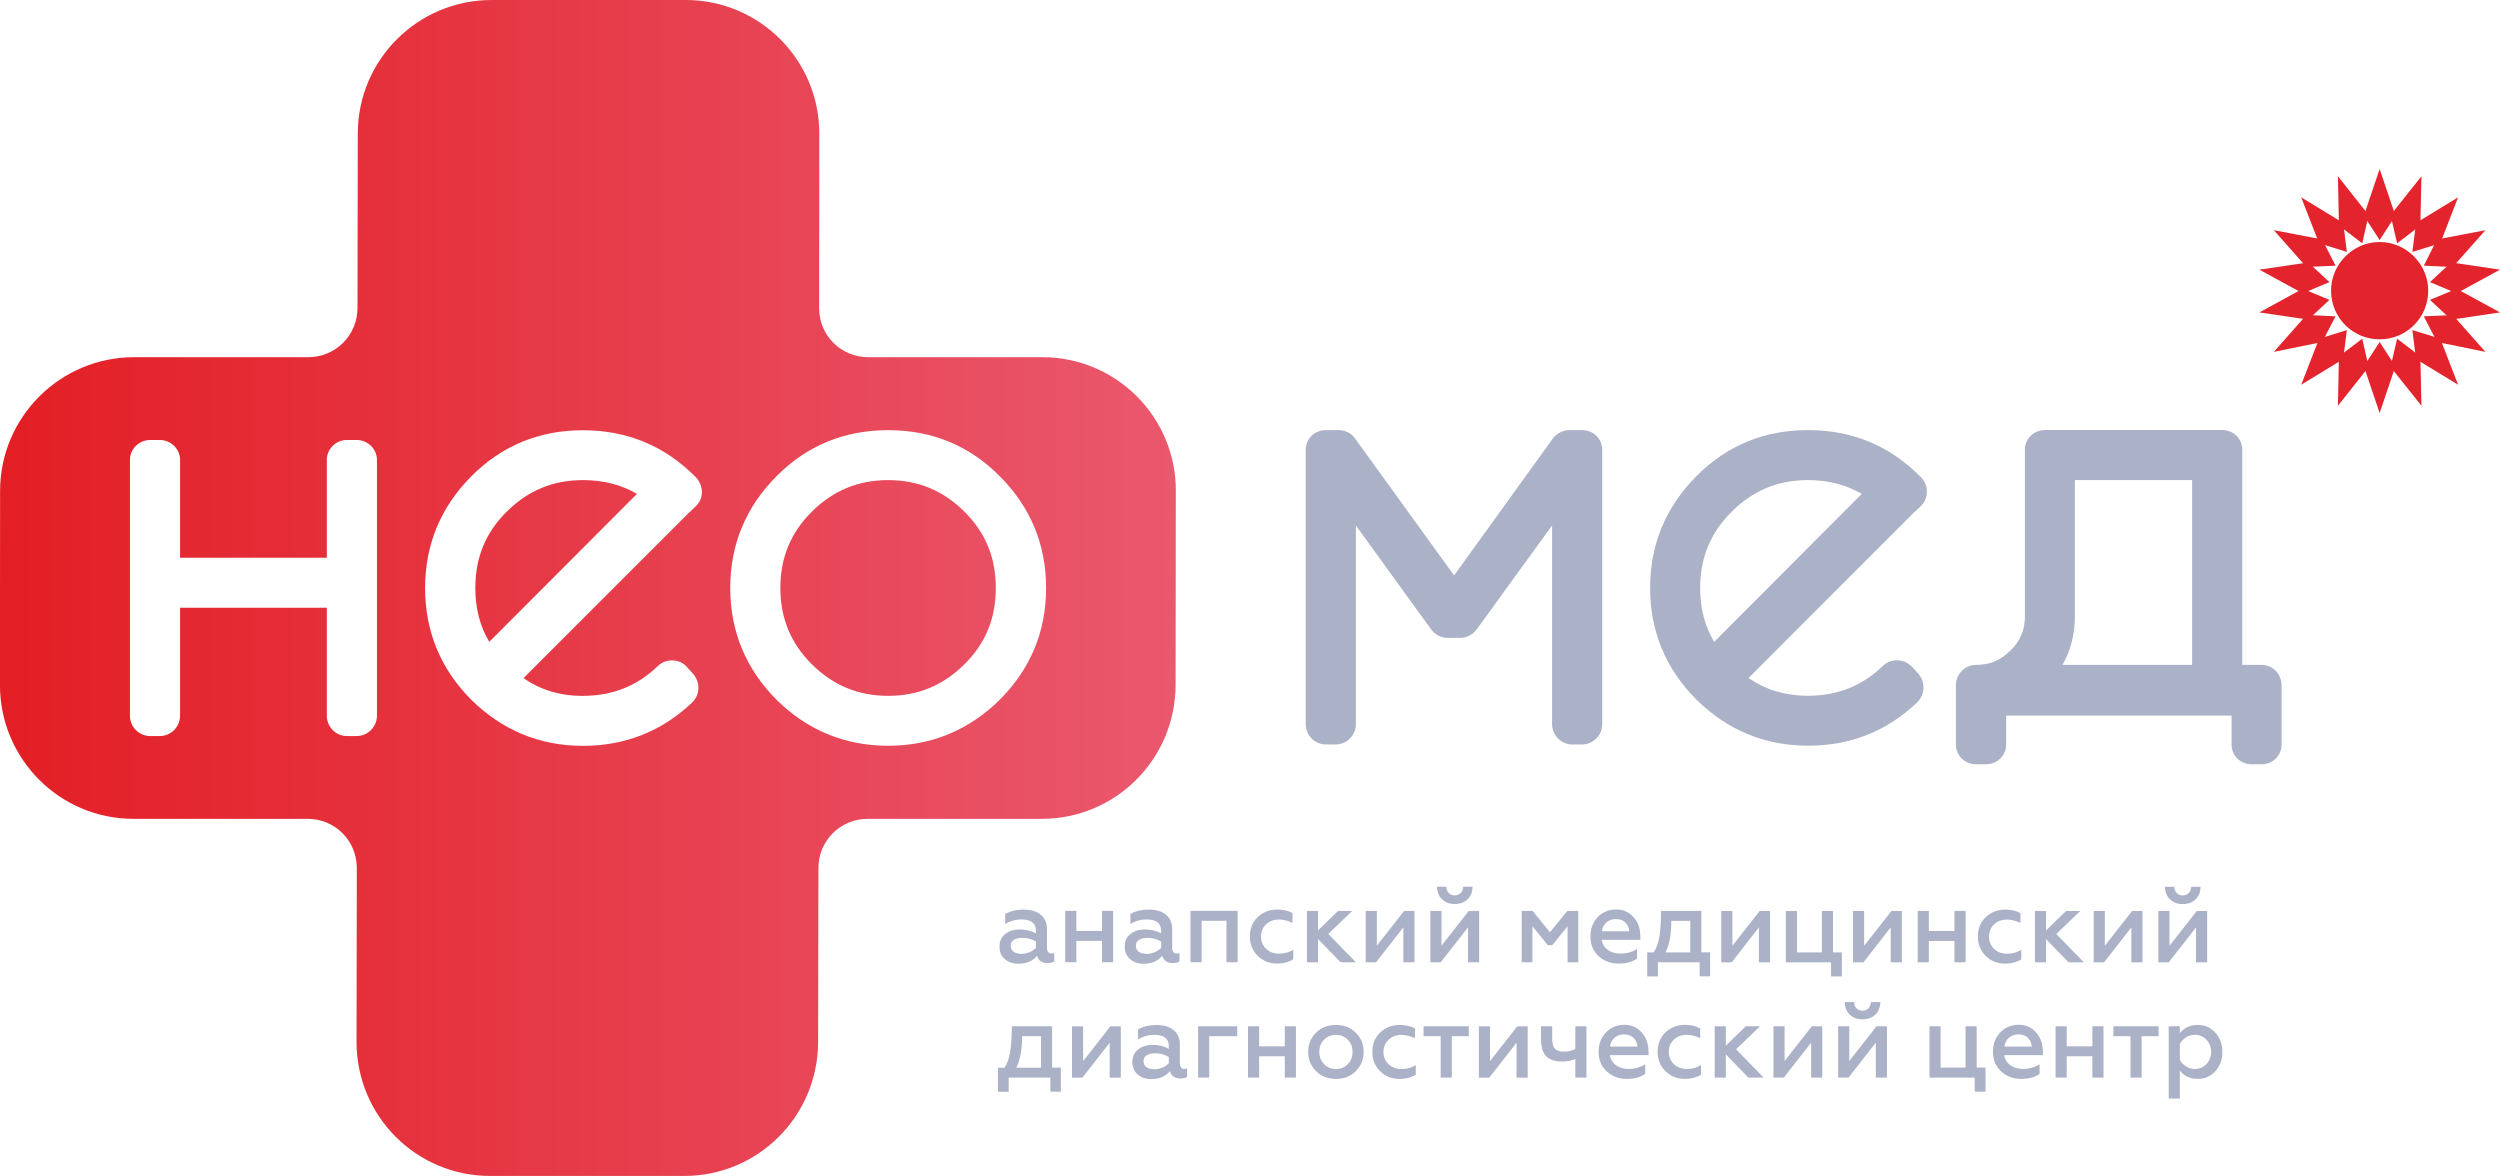 <?xml version="1.0" encoding="UTF-8"?>
<!DOCTYPE svg PUBLIC "-//W3C//DTD SVG 1.1//EN" "http://www.w3.org/Graphics/SVG/1.1/DTD/svg11.dtd">
<!-- Creator: CorelDRAW 2018 (64-Bit) -->
<svg xmlns="http://www.w3.org/2000/svg" xml:space="preserve" width="70.915mm" height="33.357mm" version="1.1" shape-rendering="geometricPrecision" text-rendering="geometricPrecision" image-rendering="optimizeQuality" fill-rule="evenodd" clip-rule="evenodd"
viewBox="0 0 33904 15948"
 xmlns:xlink="http://www.w3.org/1999/xlink">
 <defs>
   <linearGradient id="id0" gradientUnits="userSpaceOnUse" x1="0" y1="7971" x2="15946" y2="7971">
    <stop offset="0" stop-opacity="1" stop-color="#E31E24"/>
    <stop offset="1" stop-opacity="1" stop-color="#EA586E"/>
    <stop offset="1" stop-opacity="1" stop-color="#EA586E"/>
   </linearGradient>
 </defs>
 <g id="Слой_x0020_1">
  <path fill="url(#id0)" d="M6872 6939c-288,285 -426,624 -426,1035 0,276 62,517 189,731l2003 -2007c-214,-125 -457,-187 -732,-187 -408,0 -747,143 -1034,428zm5173 -428c-408,0 -747,143 -1035,428 -287,285 -427,624 -427,1035 0,410 140,749 427,1035 288,285 627,428 1035,428 408,0 747,-143 1034,-428 288,-285 426,-624 426,-1035 0,-410 -138,-749 -426,-1035 -286,-285 -626,-428 -1034,-428zm1513 2979c-415,410 -924,624 -1513,624 -589,0 -1100,-214 -1514,-624 -417,-419 -628,-928 -628,-1516 0,-589 211,-1097 628,-1516 415,-419 926,-624 1514,-624 589,0 1098,205 1513,624 418,419 629,928 629,1516 0,589 -211,1097 -629,1516zm-5652 -53c401,0 732,-134 1012,-401 52,-53 121,-80 195,-80 75,0 144,27 194,80l89 98c104,116 100,285 -8,392 -412,392 -910,589 -1483,589 -589,0 -1096,-214 -1513,-624 -417,-419 -627,-928 -627,-1516 0,-589 211,-1097 627,-1516 417,-419 926,-624 1513,-624 590,0 1100,205 1518,624 12,9 24,27 34,36 41,54 62,116 62,178 0,80 -32,143 -86,196l-95 89 -2239 2239c235,161 499,241 804,241zm-2794 268c0,152 -123,277 -275,277l-134 0c-150,0 -271,-125 -271,-277l0 -1463 -1990 0 0 1463c0,152 -123,277 -274,277l-133 0c-152,0 -273,-125 -273,-277l0 -3470c0,-143 121,-268 273,-268l133 0c151,0 274,125 274,268l0 1329 1990 0 0 -1329c0,-143 121,-268 271,-268l134 0c152,0 275,125 275,268l0 3470zm9025 -4861l-2362 0c-369,0 -668,-294 -666,-669l2 -2364c0,-999 -811,-1811 -1812,-1811l-2632 0c-1002,0 -1815,812 -1815,1811l-4 2364c0,375 -300,669 -668,669l-2361 0c-1003,0 -1816,812 -1818,1811l-2 2631c0,1008 811,1819 1812,1819l2362 0c368,0 666,294 666,669l-4 2355c0,1008 811,1819 1812,1819l2633 0c1002,0 1813,-812 1815,-1819l4 -2355c0,-375 300,-669 668,-669l2361 0c1002,0 1815,-812 1815,-1819l3 -2631c2,-999 -809,-1811 -1811,-1811zm-6231 1668c-408,0 -747,143 -1034,428 -288,285 -426,624 -426,1035 0,276 62,517 189,731l2003 -2007c-214,-125 -457,-187 -732,-187zm0 0c-408,0 -747,143 -1034,428 -288,285 -426,624 -426,1035 0,276 62,517 189,731l2003 -2007c-214,-125 -457,-187 -732,-187z"/>
  <path fill="#ABB1C6" fill-rule="nonzero" d="M21454 5833l-170 0c-87,0 -170,45 -220,107l-1344 1864 -1348 -1864c-53,-71 -134,-107 -221,-107l-170 0c-152,0 -273,116 -273,268l0 3719c0,152 121,276 273,276l134 0c150,0 273,-125 273,-276l0 -2694 1020 1409c53,71 135,116 223,116l175 0c87,0 170,-45 221,-116l1022 -1409 0 2694c0,152 123,276 273,276l133 0c153,0 274,-125 274,-276l0 -3719c0,-152 -121,-268 -274,-268z"/>
  <path fill="#ABB1C6" fill-rule="nonzero" d="M23057 7974c0,-410 140,-749 428,-1035 287,-285 624,-428 1034,-428 273,0 516,62 730,187l-2002 2007c-128,-214 -190,-455 -190,-731zm2862 1061c-51,-53 -119,-80 -193,-80 -76,0 -143,27 -195,80 -282,268 -613,401 -1012,401 -305,0 -572,-80 -806,-241l2237 -2239 97 -89c53,-53 85,-116 85,-196 2,-62 -21,-125 -62,-178 -8,-9 -22,-27 -34,-36 -418,-419 -928,-624 -1516,-624 -589,0 -1098,205 -1513,624 -418,419 -629,928 -629,1516 0,589 211,1097 629,1516 415,410 924,624 1513,624 574,0 1071,-196 1481,-589 108,-107 113,-276 11,-392l-91 -98z"/>
  <path fill="#ABB1C6" fill-rule="nonzero" d="M29729 9017l-1759 0c113,-196 169,-419 169,-660l0 -1846 1590 0 0 2506zm942 0l-262 0 0 -2917c0,-152 -121,-268 -273,-268l-2401 0c-153,0 -274,116 -274,268l0 2257c0,187 -64,339 -195,464 -133,134 -282,196 -466,196 -152,0 -275,125 -275,277l0 803c0,152 123,268 275,268l133 0c150,0 274,-116 274,-268l0 -392 3057 0 0 392c0,152 121,268 271,268l136 0c150,0 271,-116 271,-268l0 -803c0,-152 -121,-277 -271,-277z"/>
  <path fill="#ABB1C6" fill-rule="nonzero" d="M14216 12912c-11,-13 -17,-30 -17,-51l0 -259c0,-84 -28,-150 -85,-197 -57,-47 -135,-69 -232,-69 -99,0 -181,20 -250,60l0 135c66,-41 138,-62 216,-62 134,0 201,51 201,152l0 38c-63,-35 -137,-54 -219,-54 -78,0 -144,20 -195,61 -53,40 -80,96 -80,170 0,74 24,130 73,172 49,41 110,62 184,62 106,0 190,-35 253,-108 18,67 66,99 144,99 38,0 67,-7 88,-23l0 -116c-13,7 -25,10 -40,10 -17,0 -31,-6 -40,-18zm-253 0c-35,16 -71,24 -109,24 -46,0 -81,-10 -108,-28 -26,-18 -40,-47 -40,-82 0,-34 14,-61 43,-79 28,-18 67,-28 117,-28 64,0 126,17 183,50l0 85c-22,24 -52,44 -87,60zm634 -152l348 0 0 289 151 0 0 -696 -151 0 0 272 -348 0 0 -272 -151 0 0 696 151 0 0 -289zm1317 152c-11,-13 -17,-30 -17,-51l0 -259c0,-84 -28,-150 -85,-197 -57,-47 -135,-69 -232,-69 -99,0 -181,20 -250,60l0 135c66,-41 138,-62 216,-62 134,0 201,51 201,152l0 38c-63,-35 -137,-54 -219,-54 -78,0 -144,20 -195,61 -53,40 -80,96 -80,170 0,74 24,130 73,172 49,41 110,62 184,62 106,0 190,-35 253,-108 18,67 66,99 144,99 38,0 67,-7 88,-23l0 -116c-13,7 -25,10 -40,10 -17,0 -31,-6 -40,-18zm-253 0c-35,16 -71,24 -109,24 -46,0 -81,-10 -108,-28 -26,-18 -40,-47 -40,-82 0,-34 14,-61 43,-79 28,-18 67,-28 117,-28 64,0 126,17 183,50l0 85c-22,24 -52,44 -87,60zm634 -424l338 0 0 561 151 0 0 -696 -639 0 0 696 151 0 0 -561zm1244 523l0 -130c-57,35 -121,52 -195,52 -68,0 -127,-21 -173,-65 -46,-44 -70,-101 -70,-167 0,-67 24,-122 70,-166 46,-44 105,-65 173,-65 60,0 121,16 184,45l0 -132c-60,-33 -128,-48 -207,-48 -103,0 -191,34 -264,102 -71,68 -107,156 -107,262 0,106 36,196 107,265 71,69 159,104 262,104 81,0 154,-18 219,-57zm336 -276l306 315 207 0 -374 -384 325 -312 -193 0 -271 264 0 -264 -151 0 0 696 151 0 0 -315zm1157 -159l0 474 151 0 0 -696 -141 0 -370 472 0 -472 -151 0 0 696 141 0 370 -474zm877 0l0 474 151 0 0 -696 -141 0 -370 472 0 -472 -151 0 0 696 141 0 370 -474zm61 -550l-128 0c-1,34 -11,62 -32,84 -21,21 -49,33 -82,33 -34,0 -60,-11 -81,-33 -21,-21 -32,-50 -32,-84l-127 0c1,71 24,128 68,170 45,43 102,64 173,64 71,0 128,-21 173,-64 45,-43 67,-99 68,-170zm813 536l208 257 59 0 209 -257 0 488 145 0 0 -696 -148 0 -236 289 -235 -289 -148 0 0 696 145 0 0 -488zm896 404c74,68 165,102 269,102 105,0 190,-23 253,-68l0 -129c-68,41 -142,62 -221,62 -71,0 -128,-17 -175,-50 -46,-33 -74,-79 -84,-137l525 0 0 -40c0,-140 -49,-245 -145,-315 -49,-38 -109,-57 -180,-57 -103,0 -189,35 -254,105 -66,69 -98,156 -98,261 0,109 36,197 109,265zm105 -455c35,-31 78,-47 131,-47 56,0 99,17 131,51 31,33 47,71 49,115l-371 0c4,-47 25,-86 60,-119zm701 539l565 0 0 191 142 0 0 -326 -119 0 0 -561 -546 0c-1,159 -10,278 -24,356 -14,81 -39,150 -75,206l-89 0 0 326 145 0 0 -191zm181 -561l257 0 0 427 -335 0c52,-104 78,-247 78,-427zm1188 88l0 474 151 0 0 -696 -141 0 -370 472 0 -472 -151 0 0 696 141 0 370 -474zm1125 339l-120 0 0 -561 -151 0 0 561 -338 0 0 -561 -151 0 0 696 613 0 0 191 147 0 0 -326zm662 -339l0 474 151 0 0 -696 -141 0 -370 472 0 -472 -151 0 0 696 141 0 370 -474zm517 184l348 0 0 289 151 0 0 -696 -151 0 0 272 -348 0 0 -272 -151 0 0 696 151 0 0 -289zm1254 251l0 -130c-57,35 -121,52 -195,52 -68,0 -127,-21 -173,-65 -46,-44 -70,-101 -70,-167 0,-67 24,-122 70,-166 46,-44 105,-65 173,-65 60,0 121,16 184,45l0 -132c-60,-33 -128,-48 -207,-48 -103,0 -191,34 -264,102 -71,68 -107,156 -107,262 0,106 36,196 107,265 71,69 159,104 262,104 81,0 154,-18 219,-57zm336 -276l306 315 207 0 -374 -384 325 -312 -193 0 -271 264 0 -264 -151 0 0 696 151 0 0 -315zm1157 -159l0 474 151 0 0 -696 -141 0 -370 472 0 -472 -151 0 0 696 141 0 370 -474zm877 0l0 474 151 0 0 -696 -141 0 -370 472 0 -472 -151 0 0 696 141 0 370 -474zm61 -550l-128 0c-1,34 -11,62 -32,84 -21,21 -49,33 -82,33 -34,0 -60,-11 -81,-33 -21,-21 -32,-50 -32,-84l-127 0c1,71 24,128 68,170 45,43 102,64 173,64 71,0 128,-21 173,-64 45,-43 67,-99 68,-170z"/>
  <path fill="#ABB1C6" fill-rule="nonzero" d="M13680 14614l565 0 0 191 142 0 0 -326 -119 0 0 -561 -546 0c-1,159 -10,278 -24,356 -14,81 -39,150 -75,206l-89 0 0 326 145 0 0 -191zm181 -561l257 0 0 427 -335 0c52,-104 78,-247 78,-427zm1188 88l0 474 151 0 0 -696 -141 0 -370 472 0 -472 -151 0 0 696 141 0 370 -474zm969 336c-11,-13 -17,-30 -17,-51l0 -259c0,-84 -28,-150 -85,-197 -57,-47 -135,-69 -232,-69 -99,0 -181,20 -250,60l0 135c66,-41 138,-62 216,-62 134,0 201,51 201,152l0 38c-63,-35 -137,-54 -219,-54 -78,0 -144,20 -195,61 -53,40 -80,96 -80,170 0,74 24,130 73,172 49,41 110,62 184,62 106,0 190,-35 253,-108 18,67 66,99 144,99 38,0 67,-7 88,-23l0 -116c-13,7 -25,10 -40,10 -17,0 -31,-6 -40,-18zm-253 0c-35,16 -71,24 -109,24 -46,0 -81,-10 -108,-28 -26,-18 -40,-47 -40,-82 0,-34 14,-61 43,-79 28,-18 67,-28 117,-28 64,0 126,17 183,50l0 85c-22,24 -52,44 -87,60zm634 -424l380 0 0 -135 -531 0 0 696 151 0 0 -561zm677 272l348 0 0 289 151 0 0 -696 -151 0 0 272 -348 0 0 -272 -151 0 0 696 151 0 0 -289zm880 106c-43,-44 -64,-99 -64,-166 0,-67 21,-121 64,-164 43,-44 98,-67 162,-67 63,0 117,23 161,67 43,44 64,98 64,164 0,67 -21,122 -64,166 -43,44 -98,67 -161,67 -64,0 -119,-23 -162,-67zm431 95c71,-72 106,-159 106,-261 0,-102 -35,-189 -106,-259 -71,-71 -162,-106 -269,-106 -110,0 -200,35 -271,106 -71,71 -106,157 -106,259 0,104 35,190 106,261 71,71 161,106 271,106 108,0 198,-35 269,-106zm813 50l0 -130c-57,35 -121,52 -195,52 -68,0 -127,-21 -173,-65 -46,-44 -70,-101 -70,-167 0,-67 24,-122 70,-166 46,-44 105,-65 173,-65 60,0 121,16 184,45l0 -132c-60,-33 -128,-48 -207,-48 -103,0 -191,34 -264,102 -71,68 -107,156 -107,262 0,106 36,196 107,265 71,69 159,104 262,104 81,0 154,-18 219,-57zm489 -523l230 0 0 -135 -613 0 0 135 232 0 0 561 151 0 0 -561zm878 88l0 474 151 0 0 -696 -141 0 -370 472 0 -472 -151 0 0 696 141 0 370 -474zm948 -223l-151 0 0 309c-46,24 -98,35 -155,35 -59,0 -99,-14 -123,-41 -24,-27 -36,-74 -36,-140l0 -163 -151 0 0 176c0,108 24,184 70,231 46,47 119,71 215,71 67,0 127,-11 180,-33l0 251 151 0 0 -696zm275 612c74,68 165,102 269,102 105,0 190,-23 253,-68l0 -129c-68,41 -142,62 -221,62 -71,0 -128,-17 -175,-50 -46,-33 -74,-79 -84,-137l525 0 0 -40c0,-140 -49,-245 -145,-315 -49,-38 -109,-57 -180,-57 -103,0 -188,35 -254,105 -66,69 -98,156 -98,261 0,109 36,197 109,265zm105 -455c35,-31 78,-47 131,-47 56,0 99,17 131,51 31,33 47,71 49,115l-371 0c4,-47 25,-86 60,-119zm1174 500l0 -130c-57,35 -121,52 -195,52 -68,0 -127,-21 -173,-65 -46,-44 -70,-101 -70,-167 0,-67 24,-122 70,-166 46,-44 105,-65 173,-65 60,0 121,16 184,45l0 -132c-60,-33 -128,-48 -207,-48 -103,0 -191,34 -264,102 -71,68 -107,156 -107,262 0,106 36,196 107,265 71,69 159,104 262,104 81,0 154,-18 219,-57zm336 -276l306 315 207 0 -374 -384 325 -312 -193 0 -271 264 0 -264 -151 0 0 696 151 0 0 -315zm1157 -159l0 474 151 0 0 -696 -141 0 -370 472 0 -472 -151 0 0 696 141 0 370 -474zm877 0l0 474 151 0 0 -696 -141 0 -370 472 0 -472 -151 0 0 696 141 0 370 -474zm61 -550l-128 0c-1,34 -11,62 -32,84 -21,21 -49,33 -82,33 -34,0 -60,-11 -81,-33 -21,-21 -32,-50 -32,-84l-127 0c1,71 24,128 68,170 45,43 102,64 173,64 71,0 128,-21 173,-64 45,-43 67,-99 68,-170zm1427 889l-120 0 0 -561 -151 0 0 561 -338 0 0 -561 -151 0 0 696 613 0 0 191 147 0 0 -326zm211 51c74,68 165,102 269,102 105,0 190,-23 253,-68l0 -129c-68,41 -142,62 -221,62 -71,0 -128,-17 -175,-50 -46,-33 -74,-79 -84,-137l525 0 0 -40c0,-140 -49,-245 -145,-315 -49,-38 -109,-57 -180,-57 -103,0 -189,35 -254,105 -66,69 -98,156 -98,261 0,109 36,197 109,265zm105 -455c35,-31 78,-47 131,-47 56,0 99,17 131,51 31,33 47,71 49,115l-371 0c4,-47 25,-86 60,-119zm785 250l348 0 0 289 151 0 0 -696 -151 0 0 272 -348 0 0 -272 -151 0 0 696 151 0 0 -289zm1016 -272l230 0 0 -135 -613 0 0 135 232 0 0 561 151 0 0 -561zm518 -40l0 -95 -151 0 0 980 151 0 0 -379c57,75 140,113 244,113 96,0 176,-35 239,-106 63,-69 94,-156 94,-259 0,-103 -31,-191 -94,-261 -63,-71 -142,-106 -239,-106 -105,0 -187,38 -244,113zm362 89c42,44 63,99 63,164 0,64 -21,119 -63,164 -42,44 -95,67 -158,67 -43,0 -82,-11 -119,-35 -38,-23 -66,-52 -85,-88l0 -215c20,-37 48,-67 84,-91 36,-23 77,-34 120,-34 63,0 116,23 158,68z"/>
  <path fill="#E4242D" fill-rule="nonzero" d="M32931 3942c0,-357 -295,-660 -659,-660 -364,0 -659,303 -659,660 0,366 295,660 659,660 364,0 659,-294 659,-660z"/>
  <polygon fill="#E4242D" fill-rule="nonzero" points="32272,2292 32058,2925 32272,3256 32486,2925 "/>
  <polygon fill="#E4242D" fill-rule="nonzero" points="31706,2390 31720,3059 32036,3300 32123,2917 "/>
  <polygon fill="#E4242D" fill-rule="nonzero" points="31208,2676 31451,3300 31827,3416 31778,3024 "/>
  <polygon fill="#E4242D" fill-rule="nonzero" points="30837,3122 31279,3621 31674,3603 31493,3247 "/>
  <polygon fill="#E4242D" fill-rule="nonzero" points="30641,3657 31228,3978 31591,3826 31303,3559 "/>
  <polygon fill="#E4242D" fill-rule="nonzero" points="30641,4237 31303,4335 31591,4067 31228,3916 "/>
  <polygon fill="#E4242D" fill-rule="nonzero" points="30837,4772 31493,4638 31674,4290 31279,4272 "/>
  <polygon fill="#E4242D" fill-rule="nonzero" points="31208,5218 31778,4870 31827,4477 31451,4593 "/>
  <polygon fill="#E4242D" fill-rule="nonzero" points="31706,5503 32123,4977 32036,4593 31720,4834 "/>
  <polygon fill="#E4242D" fill-rule="nonzero" points="32272,5601 32486,4968 32272,4638 32058,4968 "/>
  <polygon fill="#E4242D" fill-rule="nonzero" points="32839,5503 32824,4834 32509,4593 32420,4977 "/>
  <polygon fill="#E4242D" fill-rule="nonzero" points="33336,5218 33094,4593 32716,4477 32765,4870 "/>
  <polygon fill="#E4242D" fill-rule="nonzero" points="33706,4772 33264,4272 32871,4290 33050,4638 "/>
  <polygon fill="#E4242D" fill-rule="nonzero" points="33904,4237 33316,3916 32954,4067 33242,4335 "/>
  <polygon fill="#E4242D" fill-rule="nonzero" points="33904,3657 33242,3559 32954,3826 33316,3978 "/>
  <polygon fill="#E4242D" fill-rule="nonzero" points="33706,3122 33050,3247 32871,3603 33264,3621 "/>
  <polygon fill="#E4242D" fill-rule="nonzero" points="33336,2676 32765,3024 32716,3416 33094,3300 "/>
  <polygon fill="#E4242D" fill-rule="nonzero" points="32839,2390 32420,2917 32509,3300 32824,3059 "/>
 </g>
</svg>
